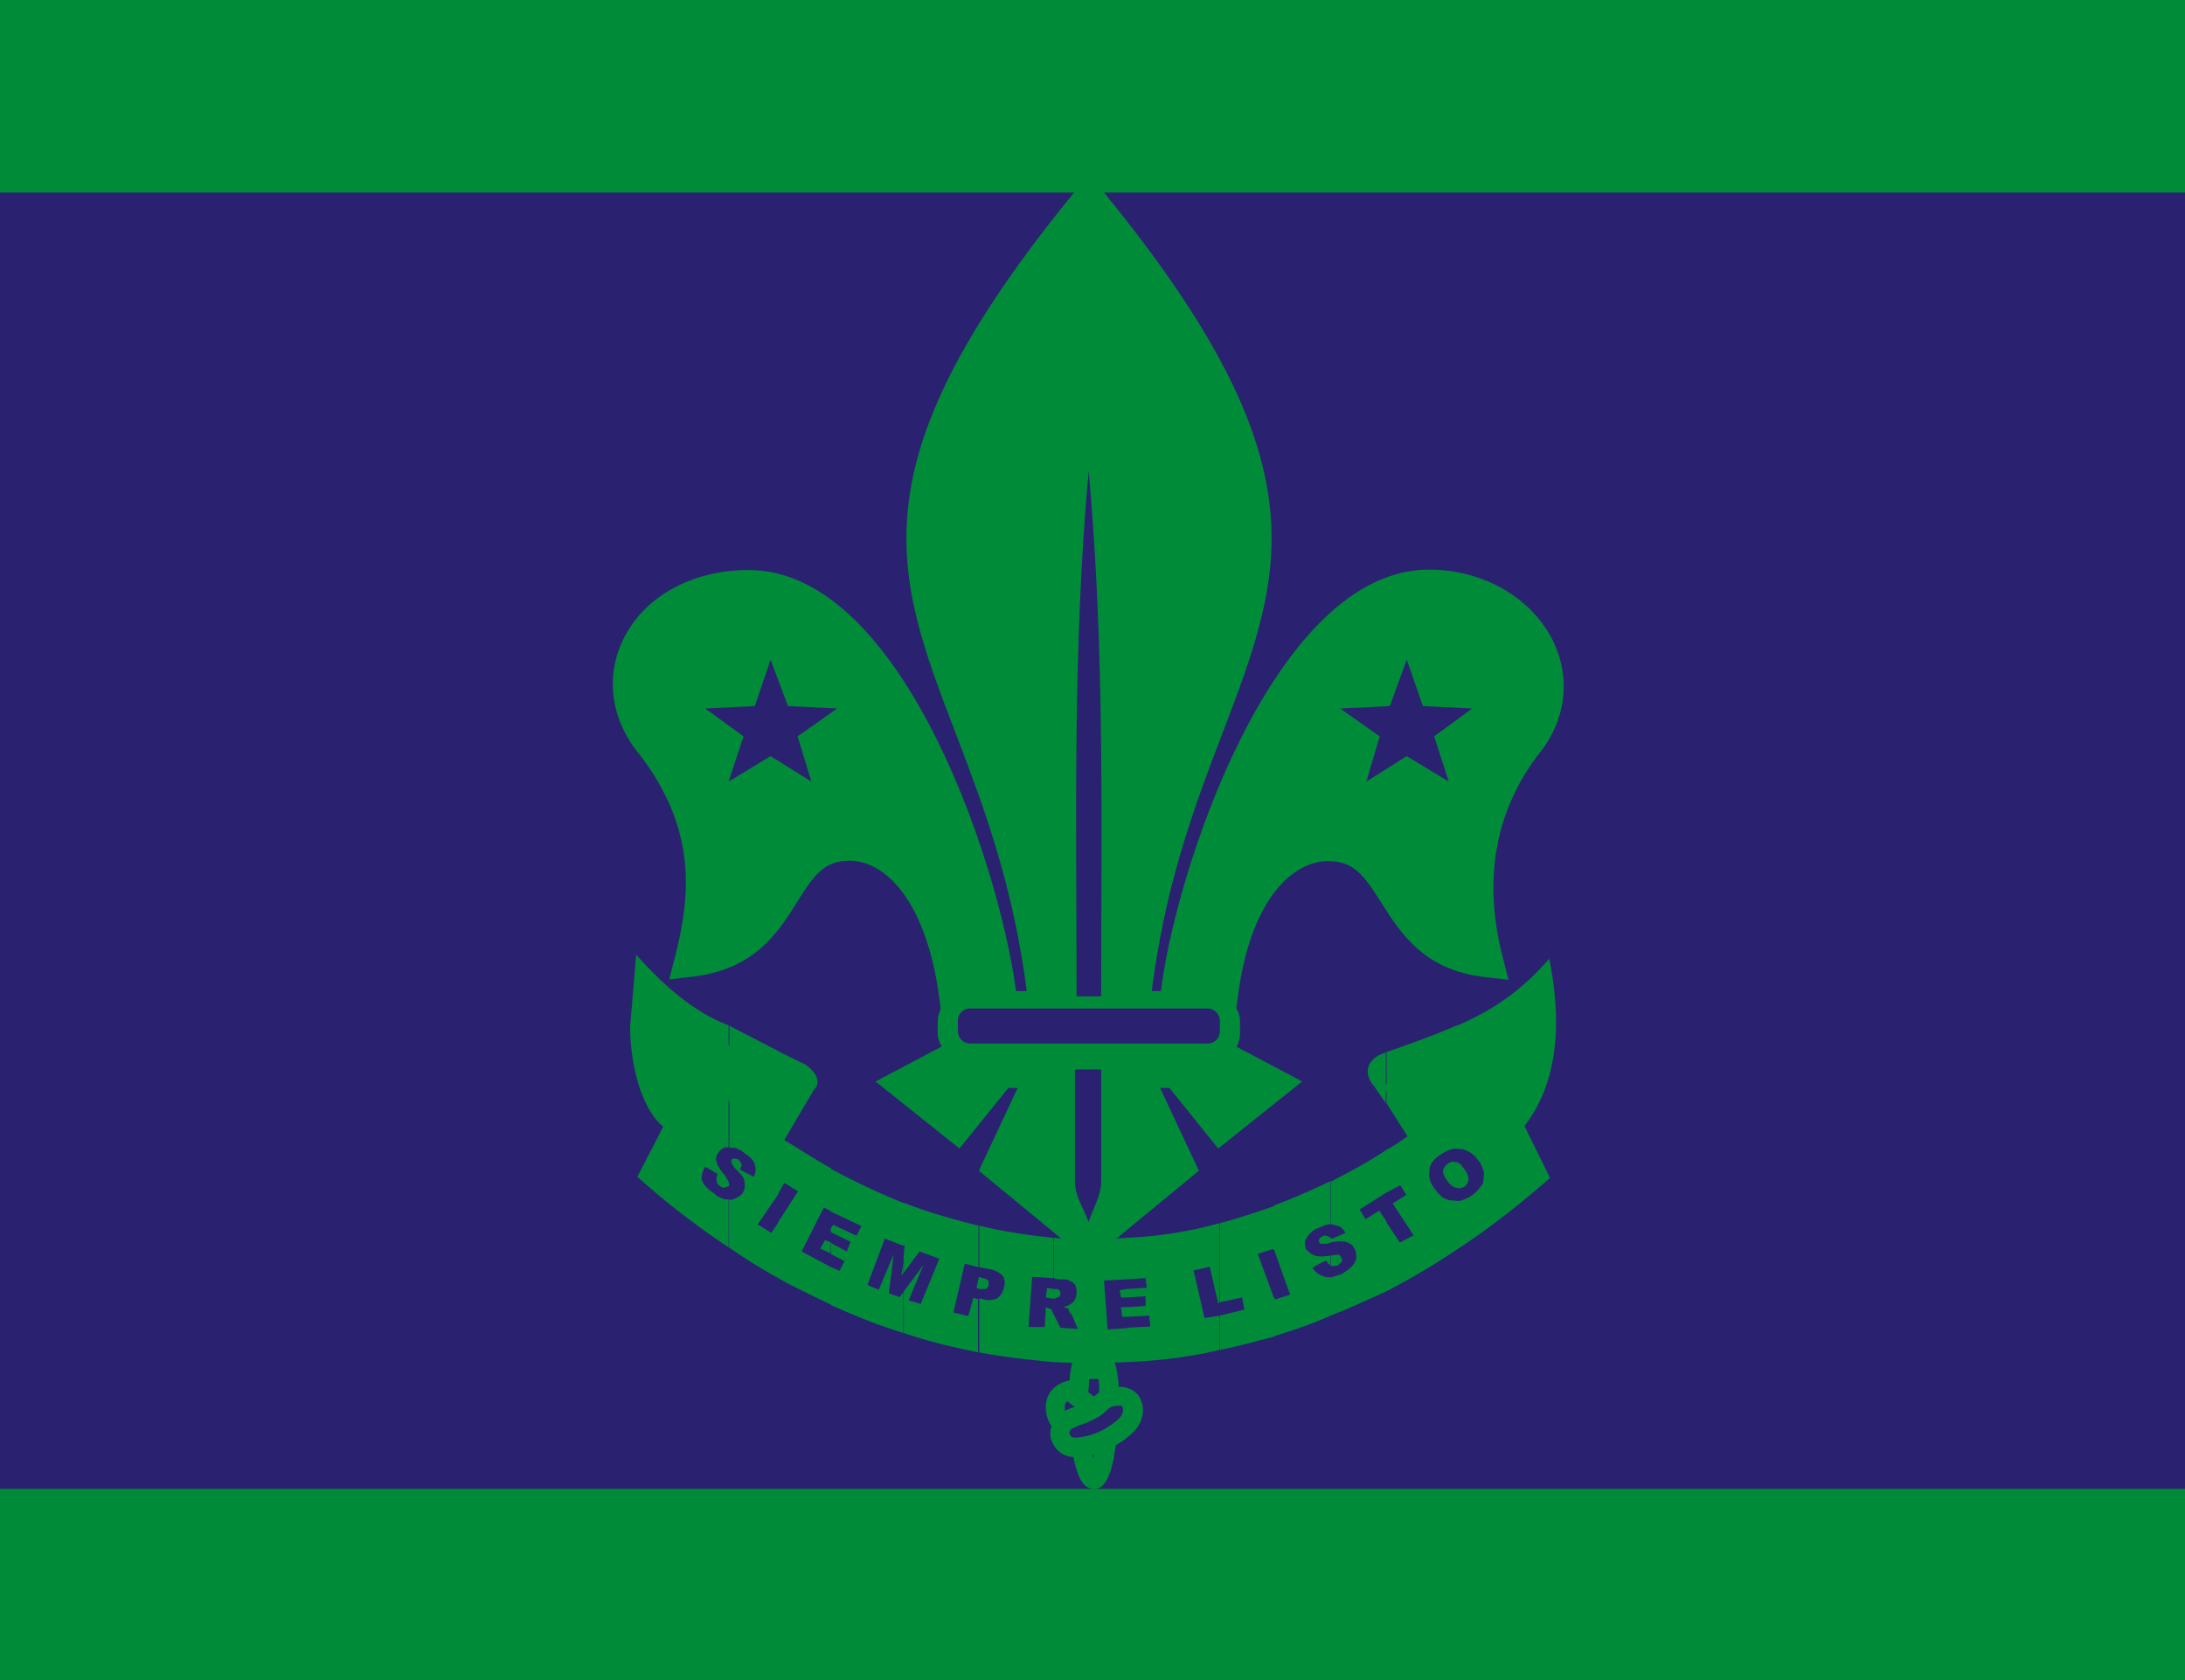 <?xml version="1.0" encoding="UTF-8"?>
<svg data-bbox="0 0 54.13 41.62" viewBox="0 0 54.13 41.62" xmlns="http://www.w3.org/2000/svg" data-type="color">
    <g>
        <defs>
            <clipPath id="74fdcefa-31fb-49c7-8337-0a45a5db7d6e">
                <path d="M184.67-270.71v609.45h-396.85v-609.45z"/>
            </clipPath>
            <clipPath id="d2c37cda-6702-42b0-9467-98cd22d895f9">
                <path d="M184.67-270.71v609.45h-396.85v-609.45z"/>
            </clipPath>
            <clipPath id="9bb27b89-2d35-4a57-9421-02c0c264a895">
                <path d="M184.82-271.26v591h-397v-591z"/>
            </clipPath>
            <clipPath id="3478a9ce-d9d1-4163-8d0f-ec5d5dbea6cc">
                <path d="M184.82-271.26v610h-397v-610z"/>
            </clipPath>
            <clipPath id="159d5513-3d36-4274-b9e7-afa30ac47d92">
                <path d="M184.67-270.71v609.45h-396.85v-609.45z"/>
            </clipPath>
            <clipPath id="f81cb844-3c68-43d4-b681-97302c9509dc">
                <path d="M184.82-271.26v610h-397v-610z"/>
            </clipPath>
            <clipPath id="79102e94-50b0-42eb-953a-5294d4b36999">
                <path d="M184.67-270.71v609.45h-396.85v-609.45z"/>
            </clipPath>
            <clipPath id="333546d0-a4a0-48d2-9537-a1f180543015">
                <path d="M184.82-271.26v610h-397v-610z"/>
            </clipPath>
            <clipPath id="a9586dbb-943e-4d11-8f0c-b53ef9ad8dec">
                <path d="M184.67-270.71v609.45h-396.85v-609.45z"/>
            </clipPath>
        </defs>
        <g clip-path="url(#74fdcefa-31fb-49c7-8337-0a45a5db7d6e)">
            <g clip-path="url(#d2c37cda-6702-42b0-9467-98cd22d895f9)">
                <g clip-path="url(#9bb27b89-2d35-4a57-9421-02c0c264a895)" style="isolation:isolate">
                    <g clip-path="url(#3478a9ce-d9d1-4163-8d0f-ec5d5dbea6cc)">
                        <path fill="#2b2171" d="M54.13 0v41.62H0V0z" data-color="1"/>
                        <path fill="#008b39" d="M54.13 0v4.77H0V0z" data-color="2"/>
                        <path fill="#008b39" d="M54.13 36.88v4.74H0v-4.74z" data-color="2"/>
                    </g>
                    <g clip-path="url(#159d5513-3d36-4274-b9e7-afa30ac47d92)">
                        <path d="M18.05 30.9c-.76-.51-1.53-1.09-2.26-1.75l.64-1.24c-.61-.51-.82-1.72-.82-2.48l.15-1.78c.76.85 1.5 1.45 2.29 1.75v3.02h-.09c-.06.03-.12.06-.15.12-.06.06-.09.15-.06.24s.09.21.21.33c.03.06.06.12.09.15v.12s-.06.03-.09.03c-.03.03-.09 0-.12-.03-.06-.03-.09-.09-.09-.15s0-.09.03-.15l-.31-.18c-.06.09-.09.21-.09.3.03.12.12.24.31.36.09.09.18.12.27.15h.09v1.18Zm0-1.51s.03-.06 0-.09v-.03zm1.23 2.27c-.43-.24-.82-.48-1.22-.76v-1.18c.06 0 .09 0 .15-.03s.12-.06.18-.12c.03-.06.06-.12.06-.18s0-.12-.03-.21c-.03-.06-.12-.15-.24-.27-.03-.06-.06-.09-.06-.12v-.06s.03-.03.06-.03.09 0 .12.03.06.06.06.09c.03.06 0 .09-.03.15l.34.18c.06-.09.06-.21.03-.3s-.09-.18-.24-.27c-.09-.09-.18-.12-.27-.15h-.12v-3.02l1.22.63v3.53l-.52.76.34.21.18-.27v1.39Zm1.31-.88-.15-.06-.12.21.27.12zm0-.36-.03.06.03.03zm0 1.9c-.43-.21-.89-.42-1.31-.66v-1.39l.49-.76-.34-.21-.15.27v-3.53l.67.33c.34.24.37.48.21.63l-.73 1.24c.4.24.76.48 1.16.7V30l-.18-.09-.55 1.09.73.39v.94Zm1.8-1.12-.06.39.06-.06zm0 1.82c-.61-.18-1.19-.42-1.8-.69v-.94l.21.09.12-.24-.34-.18v-.27l.4.21.09-.24-.49-.24v-.09l.06-.09.58.27.12-.24-.76-.36v-1.06c.61.33 1.19.6 1.8.85v1.06l-.46-.18-.43 1.15.28.12.37-.88-.12.97.27.09.09-.12v1.03Zm1.86-1.39-.06.27.06.03zm0 1.87c-.61-.12-1.25-.27-1.86-.48v-1.03l.49-.66-.37.88.3.09.46-1.12-.49-.18-.4.54v-.33l.03-.36h-.03v-1.06c.61.24 1.25.42 1.86.57v1.03l-.34-.09-.28 1.21.37.09.12-.45.12.03v1.33Zm0-1.57h.18s.06-.06.06-.09v-.12s-.09-.06-.15-.06l-.09-.03zm1.84 0-.15-.03-.03.24.18.03zm0 1.81c-.61-.06-1.22-.12-1.83-.24v-1.33h.06c.15.06.27.03.37 0q.135-.09.18-.27c.03-.12.03-.21-.03-.3a.6.6 0 0 0-.27-.15l-.31-.06v-1.03c.61.15 1.22.24 1.83.3v1l-.52-.03-.09 1.24h.4l.03-.48h.03s.06.03.09.03c.03.03.03.06.06.12v1.21Zm0-1.57s.06 0 .09-.03c.03 0 .06 0 .06-.03.03 0 .03-.03.03-.06s0-.06-.03-.09-.06-.03-.12-.03h-.03zm1.83.21h-.15l.03.24h.12zm0-.45-.18.03.03.18h.15zm0 1.81q-.915.045-1.83 0v-1.21l.18.36.43.03-.15-.36-.06-.06c0-.06-.03-.06-.03-.09-.03 0-.06-.03-.12-.03.06-.03.12-.03.15-.06.06-.03.09-.06.12-.09.03-.06.06-.12.06-.18 0-.09 0-.15-.03-.21s-.09-.09-.15-.12-.15-.03-.27-.03l-.12-.03v-1q.915.09 1.83 0v1.03l-.58.03.09 1.21.49-.03v.85Zm2.29-.3c-.76.18-1.53.27-2.29.3v-.85l.58-.03-.03-.27-.55.03v-.24l.46-.03v-.24l-.46.03v-.21l.49-.03-.03-.24-.46.03v-1.03c.76-.03 1.53-.15 2.29-.36v1.96l-.03.03-.21-.91-.4.09.27 1.18.37-.06zm1.35-.33c-.46.12-.89.24-1.34.33v-.85l.61-.15-.06-.3-.55.12V30.3c.46-.12.89-.27 1.34-.42v1.09l-.03-.03-.37.12.4 1.09v.97Zm1.4-2.45s-.03-.03-.06-.03c-.06-.03-.09-.03-.15 0-.03.03-.06.03-.06.06q-.045.045 0 .09s0 .03.03.03h.15s.06-.03.09-.03zm0 1.93c-.46.21-.92.36-1.4.51v-.97l.03.06.37-.12-.4-1.12v-1.09c.49-.18.95-.39 1.4-.6v1.06a.7.7 0 0 0-.27.09c-.12.03-.18.09-.24.15s-.09.12-.12.18c0 .09 0 .15.03.21.06.06.12.12.21.15s.21.03.4 0v.24a.23.23 0 0 1-.12-.12l-.34.18c.06.09.15.18.27.21.06.03.12.03.18.03v.94Zm0-1.24c.06.03.12 0 .18 0l.09-.09q.045-.045 0-.09c0-.03-.03-.06-.06-.09-.03 0-.12 0-.21.03zm1.38-4.01-.31-.45c-.24-.27-.18-.6.15-.76l.15-.06v1.27Zm0 4.65c-.46.21-.92.42-1.38.6v-.94c.09-.03.18-.06.28-.09.09-.06.18-.12.24-.18s.09-.12.12-.21c0-.06 0-.15-.03-.21s-.06-.12-.12-.15-.12-.06-.21-.06c-.06 0-.15 0-.28.03v-.12l.03.03.34-.15c-.06-.12-.15-.18-.24-.18-.03-.03-.09-.03-.12-.03v-1.06c.46-.24.92-.48 1.38-.79v1.06l-.67.42.15.24.34-.21.18.27v1.72Zm1.74-3.2h-.03c-.06-.03-.12 0-.18.03-.06.06-.12.12-.12.18 0 .09.03.15.12.27.06.09.15.15.21.15zm0 2.17c-.58.39-1.16.73-1.74 1.03v-1.72l.34.51.34-.18-.52-.79.34-.21-.15-.24-.34.18v-1.06c.18-.09.34-.21.52-.33l-.52-.82v-1.27c.61-.21 1.19-.42 1.74-.66v3.05c-.12 0-.27.06-.4.15-.18.12-.28.24-.28.42-.03.15.03.3.15.45.09.12.18.21.28.24.09.03.15.03.24.03v1.21Zm0-1.54c.06.03.15 0 .21-.03q.09-.09.09-.18c0-.09-.03-.15-.12-.27-.06-.09-.12-.15-.18-.15zm1.68-1.54.64 1.3c-.76.66-1.53 1.27-2.32 1.78v-1.21h.06a.9.9 0 0 0 .34-.15c.12-.09.18-.18.25-.27.03-.09.03-.18.03-.3-.03-.09-.06-.21-.15-.3a.62.62 0 0 0-.43-.27h-.09v-3.05c.83-.36 1.56-.82 2.29-1.66.34 1.69.18 3.11-.61 4.14" fill="#008b39" data-color="2"/>
                    </g>
                    <g clip-path="url(#f81cb844-3c68-43d4-b681-97302c9509dc)">
                        <path fill="#008b39" d="M23.71 26.19h6.53l1.25.66-1.25 1-1.07-1.33h-1.1l1.1 2.36-2.2 1.81-2.2-1.81 1.1-2.36h-1.1l-1.06 1.33-1.26-1z" data-color="2"/>
                        <path d="m23.22 26.92.42.33.52-.65h-.35zm6.57-.31.52.65.42-.33-.59-.32zm-4.49 2.15 1.68 1.38 1.68-1.38-1.01-2.15H26.3zm1.67 2.48L24.25 29l.96-2.05h-.23l-1.21 1.5-2.08-1.66 1.91-1.01h6.75l1.91 1.01-2.08 1.66-1.21-1.5h-.23L29.7 29l-2.72 2.24Z" fill="#008b39" data-color="2"/>
                    </g>
                    <g clip-path="url(#79102e94-50b0-42eb-953a-5294d4b36999)">
                        <path d="M30.24 24.68h-1.07c.3-2.72 2.66-10.15 6.23-10.15 2.35 0 3.76 2.27 2.35 3.93-1.25 1.66-1.41 3.5-.95 5.32-2.47-.3-2.02-2.87-3.91-2.87-1.07 0-2.32 1.06-2.66 3.78" fill="#008b39" data-color="2"/>
                        <path d="M29.66 24.26h.21c.45-2.78 1.89-3.78 3.03-3.78s1.62.76 2.04 1.42c.34.53.66 1.04 1.32 1.3-.32-1.88.07-3.56 1.16-5 .5-.6.61-1.3.31-1.94-.38-.8-1.29-1.32-2.32-1.32-2.95 0-5.24 6.19-5.75 9.31m.96.85H28.7l.05-.47c.34-2.99 2.81-10.52 6.65-10.52 1.36 0 2.57.71 3.09 1.8.44.94.29 1.99-.41 2.82-1.04 1.39-1.34 3.06-.86 4.95l.15.59-.61-.07c-1.5-.18-2.07-1.1-2.54-1.84-.43-.68-.68-1.03-1.32-1.03-.84 0-1.93.89-2.24 3.41l-.05.37Z" fill="#008b39" data-color="2"/>
                        <path d="M25.87 24.68h2.2c1.1-9.09 6.72-10.15-1.1-19.7-7.82 9.55-2.2 10.6-1.1 19.7" fill="#008b39" data-color="2"/>
                        <path d="M26.25 24.26h1.45c.37-2.7 1.12-4.67 1.79-6.41 1.45-3.8 2.34-6.13-2.51-12.2-4.85 6.07-3.96 8.39-2.51 12.2.66 1.74 1.41 3.7 1.79 6.41m2.19.84H25.5l-.04-.37c-.34-2.79-1.11-4.8-1.79-6.58-1.54-4.02-2.55-6.68 2.98-13.43l.33-.4.33.4c5.53 6.75 4.51 9.41 2.98 13.43-.68 1.78-1.45 3.79-1.78 6.58l-.05.37Z" fill="#008b39" data-color="2"/>
                        <path d="M23.71 24.83h1.07c-.31-2.87-2.66-10.3-6.23-10.3-2.54 0-3.76 2.27-2.35 3.93 1.4 1.84 1.4 3.5.95 5.32 2.51-.3 2.02-2.87 3.91-2.87 1.07 0 2.32 1.06 2.66 3.93" fill="#008b39" data-color="2"/>
                        <path d="M24.08 24.41h.21c-.49-3.17-2.77-9.46-5.75-9.46-1.08 0-1.99.48-2.35 1.26-.31.65-.19 1.37.33 1.98 1.42 1.86 1.46 3.55 1.18 5.02.67-.26.99-.77 1.33-1.31.42-.66.89-1.42 2.02-1.42 1.19 0 2.59 1.04 3.03 3.93m1.17.84h-1.92l-.04-.37c-.31-2.62-1.4-3.56-2.24-3.56-.63 0-.88.35-1.3 1.02-.46.74-1.04 1.66-2.56 1.85l-.61.07.15-.59c.38-1.49.53-3.12-.87-4.96-.71-.84-.88-1.91-.43-2.85.51-1.08 1.71-1.74 3.12-1.74 3.88 0 6.33 7.64 6.65 10.68l.05.46Z" fill="#008b39" data-color="2"/>
                        <path d="M29.78 24.68c.46 0 .79.3.79.6v.3c0 .39-.34.6-.79.6h-5.62c-.46 0-.79-.3-.79-.6v-.3c0-.3.34-.6.79-.6z" fill="#008b39" data-color="2"/>
                        <path d="M24.16 24.82c-.38 0-.65.25-.65.46v.3c0 .22.27.46.65.46h5.62c.15 0 .65-.03.65-.46v-.3c0-.22-.27-.46-.65-.46zm5.62 1.51h-5.62c-.51 0-.93-.34-.93-.74v-.3c0-.4.43-.74.93-.74h5.62c.51 0 .94.34.94.74v.3c0 .45-.37.74-.94.74" fill="#008b39" data-color="2"/>
                        <path d="M26.91 35.89v.51c-.03-.15-.09-.3-.12-.48zm0-1.97v.6h-.21c.03-.27.03-.48.06-.6zm0 .82-.43-.3c-.52.15-.4.7-.06.97l.49-.36v.79c-.09.03-.21.03-.31.03-.24 0-.49-.3-.27-.57.09-.12.34-.18.58-.3v-.24Zm0-.21v-.6h.49c.03.12.06.33.06.57zm0 1.87c.06.15.12.24.18.24.12 0 .24-.42.31-.94l-.49.18v.51Zm.19-1.51-.18-.15v.24c.12-.06.21-.09.31-.18.21-.21.37-.21.55-.21.31 0 .43.45.09.76-.25.21-.58.42-.95.48v-.79z" fill="#2b2171" data-color="1"/>
                        <path d="m26.95 34.48.15.11.13-.1c0-.12 0-.23-.02-.33h-.23v.08c0 .07-.01.15-.02.24m-.51.23c-.06.04-.07.08-.07.1v.14c.07-.04.16-.07.24-.1l-.18-.14Zm1.32.11c-.17 0-.24 0-.38.14-.16.16-.39.25-.58.32-.1.04-.24.09-.28.13-.05.06-.04.1-.03.12.02.05.07.08.11.08.37 0 .77-.17 1.09-.45.12-.11.14-.23.11-.3-.01-.04-.03-.04-.04-.04m-.71 1.22s.01.06.02.09c0-.03.01-.07.02-.1-.01 0-.03 0-.04.01m.04.84c-.29 0-.41-.33-.51-.79-.21 0-.42-.14-.51-.34a.52.52 0 0 1-.03-.42.85.85 0 0 1-.13-.61c.05-.25.23-.43.51-.51l.07-.02c0-.13.02-.24.04-.32l.04-.18h1.02l.05.18c.03.13.06.31.06.48.25 0 .47.11.56.34.11.28.02.6-.24.83-.08.07-.21.18-.39.28-.14 1.08-.42 1.08-.54 1.08" fill="#008b39" data-color="2"/>
                        <path d="m34.98 28.03-.73-1.12 1.96-1.12c.49-.27 1.07.36.61.91-.64.51-1.16.91-1.83 1.33m-15.65.15.67-1.18-1.96-1.12c-.49-.27-1.07.36-.61.94.67.48 1.22.91 1.89 1.36" fill="#008b39" data-color="2"/>
                    </g>
                    <g clip-path="url(#333546d0-a4a0-48d2-9537-a1f180543015)">
                        <path fill="#2b2171" d="m19.76 18.24.98-.69-1.22-.06-.43-1.15-.39 1.15-1.23.06.95.69-.37 1.12 1.04-.63 1.01.63z" data-color="1"/>
                        <path fill="#2b2171" d="m34.18 18.24-.98-.69 1.23-.06.42-1.15.4 1.15 1.22.06-.94.69.36 1.12-1.04-.63-1 .63z" data-color="1"/>
                    </g>
                    <g clip-path="url(#a9586dbb-943e-4d11-8f0c-b53ef9ad8dec)">
                        <path d="M26.64 26.49h.64v2.78c0 .36-.21.67-.31 1-.12-.33-.34-.64-.34-1v-2.78Z" fill="#2b2171" data-color="1"/>
                        <path d="M24.04 24.98h5.87c.18 0 .31.15.31.3v.27c0 .15-.12.3-.31.3h-5.87a.31.31 0 0 1-.31-.3v-.27c0-.15.12-.3.31-.3" fill="#2b2171" data-color="1"/>
                        <path d="M26.67 24.68h.61c0-4.44.09-8.58-.31-13.02-.4 4.44-.3 8.58-.3 13.02" fill="#2b2171" data-color="1"/>
                    </g>
                </g>
            </g>
        </g>
    </g>
</svg>
